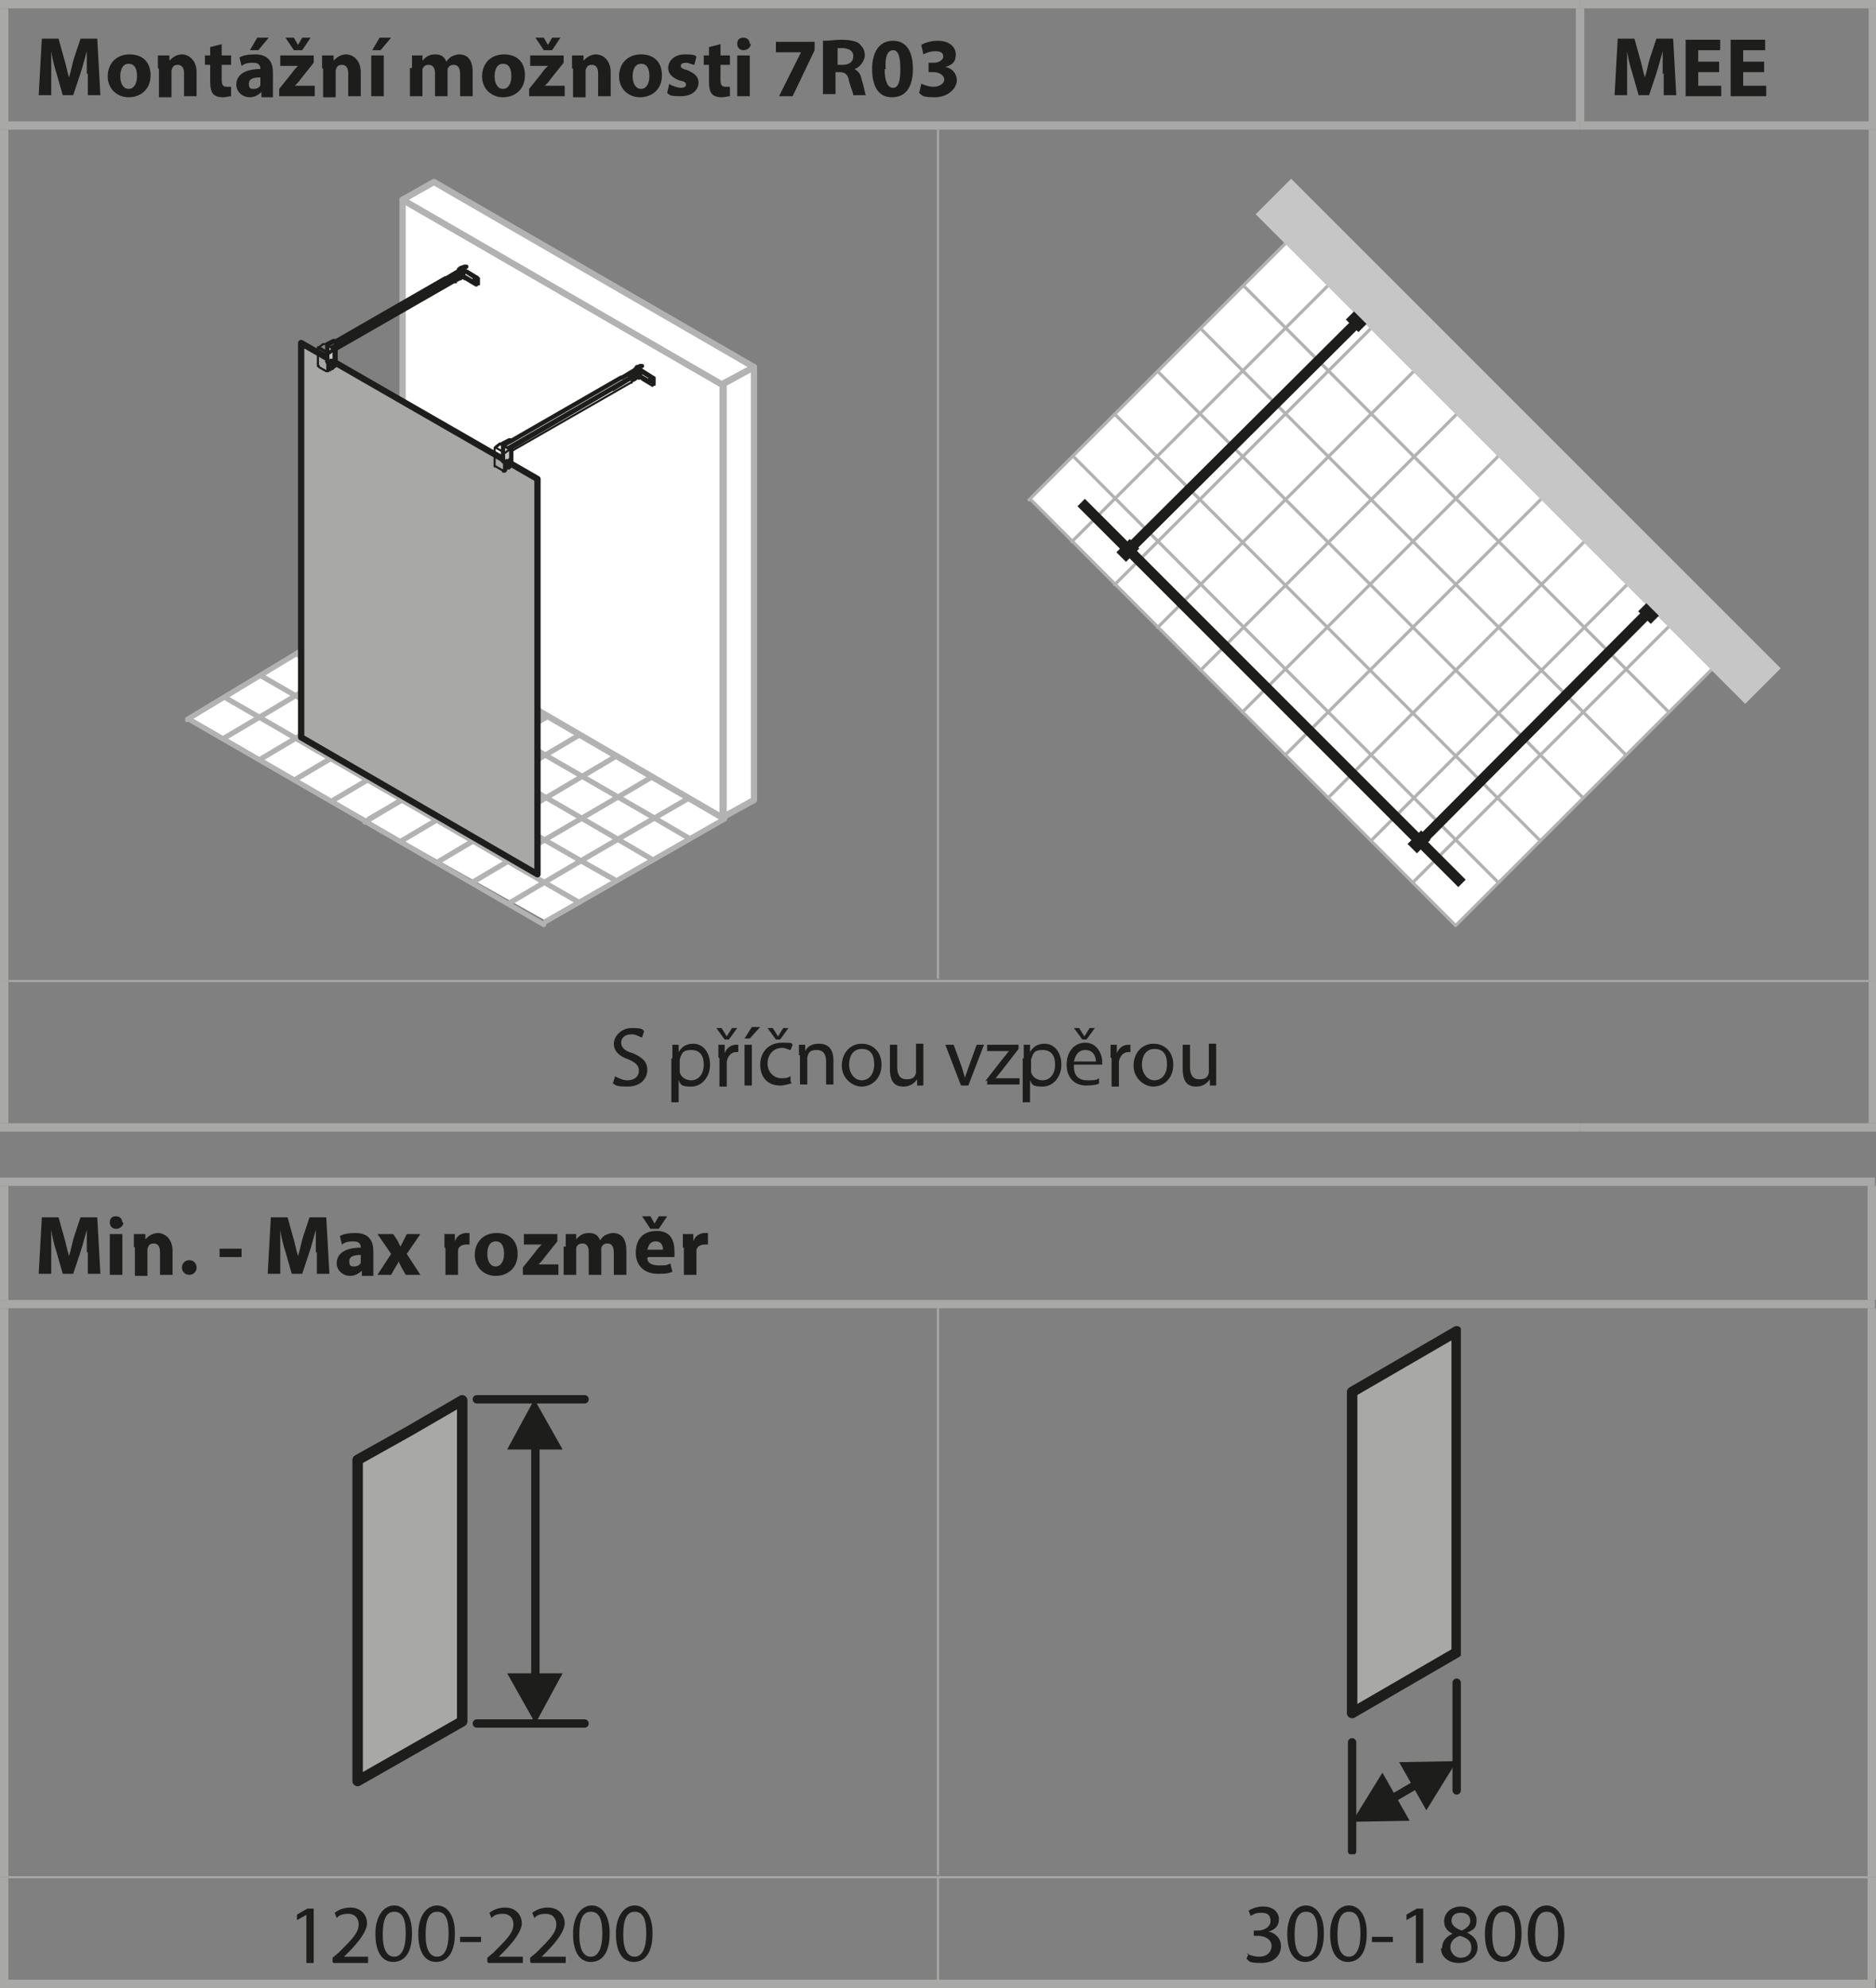 <svg viewBox="0 0 179.4 190.1" xmlns:xlink="http://www.w3.org/1999/xlink" xmlns="http://www.w3.org/2000/svg" data-name="Vrstva 2" id="Vrstva_2">
  <rect x="0" y="0" width="179.4" height="190.1" fill="#808080" stroke="none"/>
  <defs>
    <style>
      .cls-1, .cls-2, .cls-3, .cls-4 {
        fill-rule: evenodd;
      }

      .cls-1, .cls-5 {
        fill: #c6c6c6;
      }

      .cls-6 {
        stroke-width: .6px;
      }

      .cls-6, .cls-7, .cls-8, .cls-9, .cls-10, .cls-11, .cls-12, .cls-13, .cls-14, .cls-15, .cls-16, .cls-17, .cls-18, .cls-19, .cls-20 {
        fill: none;
      }

      .cls-6, .cls-7, .cls-8, .cls-9, .cls-11, .cls-14, .cls-16, .cls-17, .cls-19, .cls-20 {
        stroke-linejoin: round;
      }

      .cls-6, .cls-7, .cls-8, .cls-11, .cls-15, .cls-17, .cls-18, .cls-19 {
        stroke: #1d1d1b;
      }

      .cls-21 {
        clip-path: url(#clippath-6);
      }

      .cls-22 {
        clip-path: url(#clippath-4);
      }

      .cls-7, .cls-8, .cls-9, .cls-11, .cls-14, .cls-16, .cls-17, .cls-19, .cls-20 {
        stroke-linecap: round;
      }

      .cls-8 {
        stroke-width: .4px;
      }

      .cls-23, .cls-4 {
        fill: #1d1d1b;
      }

      .cls-2, .cls-24 {
        fill: #a8a8a7;
      }

      .cls-9, .cls-14, .cls-16, .cls-20 {
        stroke: #b2b2b2;
      }

      .cls-9, .cls-17 {
        stroke-width: .5px;
      }

      .cls-25, .cls-3 {
        fill: #fff;
      }

      .cls-10 {
        stroke-width: .8px;
      }

      .cls-10, .cls-13 {
        stroke: #a8a8a7;
        stroke-miterlimit: 10;
      }

      .cls-11 {
        stroke-width: .2px;
      }

      .cls-13 {
        stroke-width: .2px;
      }

      .cls-26 {
        clip-path: url(#clippath-1);
      }

      .cls-27 {
        clip-path: url(#clippath-5);
      }

      .cls-28 {
        clip-path: url(#clippath-3);
      }

      .cls-29 {
        fill: #9d9d9c;
      }

      .cls-14 {
        stroke-width: .6px;
      }

      .cls-15 {
        stroke-width: .7px;
      }

      .cls-15, .cls-18 {
        stroke-miterlimit: 22.9;
      }

      .cls-16 {
        stroke-width: .3px;
      }

      .cls-30 {
        clip-path: url(#clippath-2);
      }

      .cls-18 {
        stroke-width: 1px;
      }

      .cls-19 {
        stroke-width: .8px;
      }

      .cls-31 {
        clip-path: url(#clippath);
      }

      .cls-20 {
        stroke-width: .6px;
      }
    </style>
    <clipPath id="clippath">
      <rect height="71.6" width="54.7" y="17.1" x="17.7" class="cls-12"></rect>
    </clipPath>
    <clipPath id="clippath-1">
      <rect height="71.6" width="54.7" y="17.1" x="17.7" class="cls-12"></rect>
    </clipPath>
    <clipPath id="clippath-2">
      <rect height="71.6" width="54.7" y="17.1" x="17.7" class="cls-12"></rect>
    </clipPath>
    <clipPath id="clippath-3">
      <rect height="71.6" width="54.7" y="17.1" x="17.7" class="cls-12"></rect>
    </clipPath>
    <clipPath id="clippath-4">
      <rect height="71.6" width="72.1" y="17.1" x="98.3" class="cls-12"></rect>
    </clipPath>
    <clipPath id="clippath-5">
      <rect height="37.4" width="22.6" y="133.4" x="33.7" class="cls-12"></rect>
    </clipPath>
    <clipPath id="clippath-6">
      <rect height="50.5" width="10.9" y="126.8" x="128.8" class="cls-12"></rect>
    </clipPath>
  </defs>
  <g data-name="Vrstva 1" id="Vrstva_1-2">
    <line y2=".4" x2="89.7" y1=".4" class="cls-10"></line>
    <line y2=".8" x2=".4" y1="11.7" x1=".4" class="cls-10"></line>
    <line y2=".4" x2="151.1" y1=".4" x1="89.7" class="cls-10"></line>
    <line y2=".4" x2="179.4" y1=".4" x1="151.1" class="cls-10"></line>
    <line y2=".8" x2="151.1" y1="11.7" x1="151.1" class="cls-10"></line>
    <line y2=".8" x2="179.1" y1="11.7" x1="179.1" class="cls-10"></line>
    <line y2="12" x2="89.7" y1="12" class="cls-10"></line>
    <line y2="12" x2="151.1" y1="12" x1="89.7" class="cls-10"></line>
    <line y2="12" x2="179.4" y1="12" x1="151.1" class="cls-10"></line>
    <line y2="107.8" x2="89.7" y1="107.8" class="cls-10"></line>
    <line y2="107.8" x2="151.1" y1="107.8" x1="89.7" class="cls-10"></line>
    <line y2="107.8" x2="179.4" y1="107.8" x1="151.1" class="cls-10"></line>
    <line y2="12.4" x2="89.7" y1="93.6" x1="89.7" class="cls-13"></line>
    <line y2="93.8" x2="89.7" y1="93.8" x1=".8" class="cls-13"></line>
    <line y2="93.8" x2="151.1" y1="93.8" x1="89.7" class="cls-13"></line>
    <line y2="93.8" x2="178.7" y1="93.8" x1="151.1" class="cls-13"></line>
    <line y2="93.8" x2="179.1" y1="107.4" x1="179.1" class="cls-10"></line>
    <line y2="12.4" x2=".4" y1="93.8" x1=".4" class="cls-10"></line>
    <line y2="12.4" x2="179.1" y1="93.8" x1="179.1" class="cls-10"></line>
    <line y2="93.8" x2=".4" y1="107.4" x1=".4" class="cls-10"></line>
    <g>
      <path d="M8.3,7.1c0-.6,0-1.4,0-2.2h0c-.2.7-.4,1.5-.6,2.1l-.7,2.1h-1l-.6-2.1c-.2-.6-.4-1.4-.5-2.1h0c0,.7,0,1.6,0,2.2v2h-1.2l.3-5.4h1.6l.5,1.8c.2.6.3,1.3.5,1.9h0c.2-.6.3-1.3.5-1.9l.6-1.8h1.6l.3,5.4h-1.2v-2.1Z" class="cls-23"></path>
      <path d="M14.4,7.2c0,1.4-1,2.1-2.1,2.1s-2-.8-2-2,.8-2.1,2.1-2.1,2,.8,2,2ZM11.5,7.3c0,.7.3,1.2.8,1.2s.8-.5.8-1.2-.2-1.2-.8-1.2-.8.6-.8,1.2Z" class="cls-23"></path>
      <path d="M15.1,6.5c0-.5,0-.9,0-1.2h1.1v.5h0c.2-.2.6-.6,1.2-.6s1.4.5,1.4,1.7v2.3h-1.2v-2.2c0-.5-.2-.8-.6-.8s-.5.2-.6.5c0,0,0,.2,0,.3v2.3h-1.2v-2.7Z" class="cls-23"></path>
      <path d="M21.2,4.2v1.1h.9v.9h-.9v1.4c0,.5.1.7.5.7s.3,0,.4,0v.9c-.2,0-.4.1-.8.1s-.7-.1-.9-.3c-.2-.2-.3-.6-.3-1.2v-1.6h-.5v-.9h.5v-.8l1.2-.3Z" class="cls-23"></path>
      <path d="M25,9.2v-.4h0c-.3.3-.7.5-1.1.5-.8,0-1.3-.6-1.3-1.2,0-1,.9-1.5,2.3-1.5h0c0-.3-.1-.6-.7-.6s-.8.1-1.1.3l-.2-.8c.3-.2.8-.3,1.5-.3,1.3,0,1.7.8,1.7,1.7v1.4c0,.4,0,.7,0,1h-1.1ZM24.9,7.4c-.6,0-1.1.1-1.1.6s.2.5.5.5.6-.2.6-.4c0,0,0-.1,0-.2v-.4ZM25.7,3.6l-1,1.2h-.8l.7-1.2h1.1Z" class="cls-23"></path>
      <path d="M26.7,8.5l1.2-1.5c.2-.3.4-.5.6-.7h0s-1.7,0-1.7,0v-1h3.2v.7l-1.2,1.5c-.2.3-.4.5-.6.7h0s1.9,0,1.9,0v1h-3.4v-.7ZM28.1,4.8l-.8-1.2h.8l.4.7h0l.4-.7h.8l-.8,1.2h-.8Z" class="cls-23"></path>
      <path d="M30.8,6.5c0-.5,0-.9,0-1.2h1.1v.5h0c.2-.2.6-.6,1.2-.6s1.4.5,1.4,1.7v2.3h-1.2v-2.2c0-.5-.2-.8-.6-.8s-.5.2-.6.5c0,0,0,.2,0,.3v2.3h-1.2v-2.7Z" class="cls-23"></path>
      <path d="M35.5,9.2v-3.9h1.2v3.9h-1.2ZM37.4,3.6l-1,1.2h-.8l.7-1.2h1.1Z" class="cls-23"></path>
      <path d="M39.4,6.5c0-.5,0-.9,0-1.2h1v.5h0c.2-.2.5-.6,1.2-.6s.9.3,1.1.7h0c.1-.2.3-.4.5-.5.2-.1.5-.2.7-.2.8,0,1.3.5,1.3,1.7v2.3h-1.2v-2.1c0-.6-.2-.9-.6-.9s-.5.2-.6.4c0,0,0,.2,0,.3v2.3h-1.2v-2.2c0-.5-.2-.8-.6-.8s-.5.2-.6.4c0,0,0,.2,0,.3v2.3h-1.2v-2.7Z" class="cls-23"></path>
      <path d="M50.2,7.2c0,1.4-1,2.1-2.1,2.1s-2-.8-2-2,.8-2.1,2.1-2.1,2,.8,2,2ZM47.3,7.3c0,.7.3,1.2.8,1.2s.8-.5.8-1.2-.2-1.2-.8-1.2-.8.6-.8,1.2Z" class="cls-23"></path>
      <path d="M50.6,8.5l1.2-1.5c.2-.3.4-.5.6-.7h0s-1.7,0-1.7,0v-1h3.2v.7l-1.2,1.5c-.2.3-.4.5-.6.7h0s1.9,0,1.9,0v1h-3.4v-.7ZM52,4.8l-.8-1.2h.8l.4.7h0l.4-.7h.8l-.8,1.2h-.8Z" class="cls-23"></path>
      <path d="M54.7,6.5c0-.5,0-.9,0-1.2h1.1v.5h0c.2-.2.6-.6,1.2-.6s1.4.5,1.4,1.7v2.3h-1.2v-2.2c0-.5-.2-.8-.6-.8s-.5.2-.6.5c0,0,0,.2,0,.3v2.3h-1.2v-2.7Z" class="cls-23"></path>
      <path d="M63.3,7.2c0,1.4-1,2.1-2.1,2.1s-2-.8-2-2,.8-2.1,2.1-2.1,2,.8,2,2ZM60.5,7.3c0,.7.3,1.2.8,1.2s.8-.5.8-1.2-.2-1.2-.8-1.2-.8.6-.8,1.2Z" class="cls-23"></path>
      <path d="M64.1,8.1c.2.1.7.3,1,.3s.5-.1.5-.3-.1-.3-.6-.4c-.8-.3-1.1-.7-1.1-1.2,0-.7.6-1.3,1.6-1.3s.9.1,1.1.2l-.2.8c-.2,0-.5-.2-.8-.2s-.5.1-.5.3.2.3.6.4c.7.3,1.1.6,1.1,1.2,0,.7-.6,1.3-1.7,1.3s-1-.1-1.3-.3l.2-.9Z" class="cls-23"></path>
      <path d="M68.9,4.2v1.1h.9v.9h-.9v1.4c0,.5.1.7.5.7s.3,0,.4,0v.9c-.2,0-.4.1-.8.1s-.7-.1-.9-.3c-.2-.2-.3-.6-.3-1.2v-1.6h-.5v-.9h.5v-.8l1.2-.3Z" class="cls-23"></path>
      <path d="M71.8,4.2c0,.3-.3.6-.7.6s-.6-.3-.6-.6c0-.4.2-.6.6-.6s.6.3.6.6ZM70.5,9.2v-3.9h1.2v3.9h-1.2Z" class="cls-23"></path>
      <path d="M77.9,4v.8l-2.1,4.4h-1.3l2.1-4.2h0s-2.4,0-2.4,0v-1h3.7Z" class="cls-23"></path>
      <path d="M78.9,3.9c.4,0,1-.1,1.6-.1s1.4.1,1.7.4c.3.3.5.6.5,1.1s-.5,1.2-1,1.3h0c.4.2.6.5.7,1,.2.6.3,1.3.4,1.5h-1.2c0-.2-.2-.6-.4-1.3-.1-.7-.4-.9-.9-.9h-.4v2.1h-1.2V3.9ZM80.1,6.2h.5c.6,0,1-.3,1-.8s-.3-.7-.9-.8c-.3,0-.5,0-.6,0v1.5Z" class="cls-23"></path>
      <path d="M87.3,6.6c0,1.6-.6,2.7-2,2.7s-1.9-1.2-1.9-2.7c0-1.5.6-2.7,2-2.7s1.9,1.2,1.9,2.7ZM84.6,6.6c0,1.2.3,1.8.8,1.8s.7-.6.7-1.8-.2-1.8-.7-1.8-.8.6-.7,1.8Z" class="cls-23"></path>
      <path d="M88.1,8c.2.1.7.3,1.2.3s1-.3,1-.7-.5-.7-1-.7h-.5v-.9h.5c.4,0,.9-.2.9-.6s-.3-.5-.8-.5-.9.2-1.1.3l-.2-.9c.3-.2.9-.4,1.6-.4,1.1,0,1.7.6,1.7,1.3s-.3,1-1,1.2h0c.6.1,1.1.6,1.1,1.3s-.8,1.6-2.1,1.6-1.2-.2-1.5-.4l.2-.9Z" class="cls-23"></path>
    </g>
    <g>
      <path d="M159,7.1c0-.6,0-1.4,0-2.2h0c-.2.7-.4,1.5-.6,2.1l-.7,2.1h-1l-.6-2.1c-.2-.6-.4-1.4-.5-2.1h0c0,.7,0,1.6,0,2.2v2h-1.2l.3-5.4h1.6l.5,1.8c.2.6.3,1.3.5,1.9h0c.2-.6.3-1.3.5-1.9l.6-1.8h1.6l.3,5.4h-1.2v-2.1Z" class="cls-23"></path>
      <path d="M164.4,6.9h-2v1.3h2.2v1h-3.4V3.8h3.3v1h-2.1v1.1h2v1Z" class="cls-23"></path>
      <path d="M168.7,6.9h-2v1.3h2.2v1h-3.4V3.8h3.3v1h-2.1v1.1h2v1Z" class="cls-23"></path>
    </g>
    <polygon points="17.9 68.8 52.3 88.1 69.3 78.3 38.5 56.7 17.9 68.8" class="cls-25"></polygon>
    <g class="cls-31">
      <path d="M69.3,78.3l-17.1,9.8M65.9,76.3c-5.7,3.3-11.4,6.6-17.1,10M62.5,74.2c-5.7,3.4-11.5,6.7-17.2,10.1M59.1,72.2c-5.7,3.4-11.5,6.8-17.2,10.2M55.7,70.1c-5.8,3.4-11.5,6.9-17.3,10.3M52.3,68.1l-17.4,10.5M35.2,78.7l16.8,9.7M38.6,76.6c5.6,3.2,11.2,6.5,16.8,9.7M42,74.5c5.6,3.2,11.2,6.5,16.9,9.7M45.5,72.4c5.6,3.2,11.3,6.5,16.9,9.8M48.9,70.3c5.6,3.3,11.3,6.5,16.9,9.8M52.3,68.2l17,9.8" class="cls-9"></path>
      <path d="M52.4,68.5l-17.1,9.8M49,66.5c-5.7,3.3-11.4,6.6-17.1,10M45.5,64.4c-5.7,3.4-11.5,6.7-17.2,10.1M42.1,62.4c-5.8,3.4-11.5,6.8-17.2,10.2M38.7,60.3c-5.8,3.4-11.5,6.9-17.3,10.3M35.3,58.3l-17.4,10.5M18.3,68.9l16.8,9.7M21.7,66.8c5.6,3.2,11.2,6.5,16.8,9.7M25.1,64.7c5.6,3.2,11.2,6.5,16.9,9.7M28.5,62.6l16.9,9.8M31.9,60.5c5.6,3.3,11.3,6.5,16.9,9.8M35.3,58.4l17,9.8" class="cls-9"></path>
      <line y2="17.4" x2="41.5" y1="19.1" x1="38.5" class="cls-17"></line>
    </g>
    <polygon points="69.1 36.8 38.5 19.1 38.5 60.4 69.1 78.2 69.1 36.8" class="cls-3"></polygon>
    <polygon points="69.1 36.8 38.5 19.1 38.5 60.4 69.1 78.2 69.1 36.8" class="cls-14"></polygon>
    <polygon points="72.1 35.1 69.2 36.7 69.2 78.1 72.1 76.5 72.1 35.1" class="cls-3"></polygon>
    <g class="cls-26">
      <polygon points="72.1 35.1 69.2 36.7 69.2 78.1 72.1 76.5 72.1 35.1" class="cls-20"></polygon>
    </g>
    <polygon points="38.5 19.1 69.1 36.8 69.1 36.7 72.1 35.1 41.5 17.4 38.5 19.1" class="cls-25"></polygon>
    <g class="cls-30">
      <polygon points="41.5 17.4 72.1 35.1 69.1 36.7 69.1 36.8 38.5 19.1 41.5 17.4" class="cls-14"></polygon>
    </g>
    <polygon points="28.8 42.9 28.8 32.8 51.4 45.8 51.4 83.6 28.8 70.5 28.8 42.9" class="cls-2"></polygon>
    <polygon points="28.8 42.9 28.8 32.8 51.4 45.8 51.4 83.6 28.8 70.5 28.8 42.9" class="cls-6"></polygon>
    <g class="cls-28">
      <path d="M44.1,25.6c0,0,0,0,0,0l.4.3h0s0,0,0,0h0s.9.6.9.6c0,0,0,0,0,0,0,0,0,0,0,.1v.4c0,0,0,0,0,0h0s0,0,0,0c0,0,0,0-.1,0h0s-1.2-.7-1.2-.7h0s0,0,0,0h0s0,0,0,0c0,0,0,0,0,0h0s-2.3,1.4-2.3,1.4h-.1c0,0-9.6,5.6-9.6,5.6h0s0,0,0,0v1.5h0s0,0-.1,0h0s0,0,0,0h0s0,0,0,0h0s0,.2,0,.2h0s0,0,0,0h0s0,0,0,0c0,0,0,0,0,0l-.7-.4h0s0,0,0,0h0c0,0,0,0,0-.1,0-.1,0-.3,0-.4v-.8h0c0-.1,0-.4,0-.4h0c0,0,0,0,0,0l.6-.3h0s0,0,0,0h.1c0,0,0,.1,0,.1h0s0,0,0,0h0s0,0,0,0h0s0,0,0,0l10.6-6.1h.1c0,0,1.5-.9,1.5-.9,0,0,.1,0,.2,0v-.2h0c0,0,0,0,0,0h.2Z" class="cls-1"></path>
      <path d="M44.1,25.6c0,0,0,0,0,0l.4.3h0s0,0,0,0h0s.9.6.9.6c0,0,0,0,0,0,0,0,0,0,0,.1v.4c0,0,0,0,0,0h0s0,0,0,0c0,0,0,0-.1,0h0s-1.2-.7-1.2-.7h0s0,0,0,0h0s0,0,0,0c0,0,0,0,0,0h0s-2.3,1.4-2.3,1.4h-.1c0,0-9.6,5.6-9.6,5.6h0s0,0,0,0v1.5h0s0,0-.1,0h0s0,0,0,0h0s0,0,0,0h0s0,.2,0,.2h0s0,0,0,0h0s0,0,0,0c0,0,0,0,0,0l-.7-.4h0s0,0,0,0h0c0,0,0,0,0-.1,0-.1,0-.3,0-.4v-.8h0c0-.1,0-.4,0-.4h0c0,0,0,0,0,0l.6-.3h0s0,0,0,0h.1c0,0,0,.1,0,.1h0s0,0,0,0h0s0,0,0,0h0s0,0,0,0l10.6-6.1h.1c0,0,1.5-.9,1.5-.9,0,0,.1,0,.2,0v-.2h0c0,0,0,0,0,0h.2Z" class="cls-8"></path>
      <path d="M44.4,26.7s0,0,0,0M44.4,26.7h0M44.4,26.6h0M44.4,26.5c0,0,0-.2,0-.3M44.4,26.2h0M44.4,26.2h0M44.4,26.1h0M44.4,26s0,0,0,0M44.5,26h0M44.6,25.9h0M44.6,25.9s0,0,0,0M44,25.6s0,0,0,0M44.1,25.6l.4.3M44.6,25.9h0M44.6,25.9s0,0,0,0M43.9,25.7s0,0,0,0M43.9,25.6h0M44,25.6h0M44.1,25.6s0,0,0,0M43.8,25.7s0,0,0,0M43.8,25.9s0,0,0-.1M43.8,25.8h0M43.8,25.7s0,0,0,0M43.8,25.7s0,0,0,0M43.9,25.7h0M43.9,25.7l.5.3M44.4,26h0M44.4,26s0,0,0,0M44.5,26s0,0,0,0M44.5,26h0M44.4,26l-.5-.3M43.9,25.7s0,0,0,0M43.9,25.7s0,0,0,0M44.4,26.7h0M44.4,26.7h0M44.4,26.7h0M44.4,26.6h-.2M44.2,26.5h0M44.4,26.7h0M44.4,26.7h0M44.4,26.6h-.2M44.2,26.5h0M44.1,25.6h0M44.1,25.6s0,0,0,0M44,25.6h0M43.9,25.6s0,0,0,0M43.8,25.7h0M43.8,25.8h0M43.8,25.8s0,0,0,.1M44.7,25.9s0,0,0,0M44.6,25.9l-.4-.3M44.1,25.6h0M44.1,25.6h0M44.3,26.4s0,0,0,0M44.3,26.4s0,0,0,0M44.3,26.4c0,0,0,0,0-.1M44.4,26.3s0,0,0-.1M44.4,26.2s0,0,0,0M44.3,26.1h0M44.3,26.1h0M44.2,26.1h0M44.1,26h0M43.8,26.6c0,0,.1,0,.2,0M44,26.5s0,0,.1,0M44.1,26.5h.1M44.2,26.4s0,0,.1,0M44.3,26.4s0,0,0,0M44.3,26.3h0M44.3,26.3s0,0,0,0M44.3,26.2s0,0-.1,0M44.2,26.1h0M44.2,26.1h0M44.1,26.3h0M44.2,26.2h0M44.2,26.2s0,0,0,0M44.4,26.3s0,0,0,0M44.3,26.3s0,0,0,0M44.2,26.3h-.1M44.1,26.4h0M44.1,26.4h0M44.1,26.4c0,0-.1,0-.2,0M43.9,26.4h0M43.8,26.4h0M44,26.3s0,0,0,0M44.1,26.4h0M44.1,26.4h0M44.1,26.4s0,0,0,0M44.3,26.4s0,0,0,0M44,25.9s0,0,0,0M43.9,25.9h0M44.3,26.4h0M44.3,26.4h0M44.3,26.4h0M44.2,26.4h-.1M44.1,26.5h0M44.1,26.5h0M44,26.5c0,0-.1,0-.2,0M43.9,26.6s0,0,0,0M31.8,34.4h0M31.8,34.4h-.2M31.8,34.4h0M31.8,35.3s0,0,0,0M31.8,35.2v-.7M31.8,34.5h0M31.8,34.4s0,0,0,0M31.8,34.4h0M31.8,34.4h0M31.7,34.5h0M31.6,34.5h0M31.6,34.6h0M31.6,34.6h0M31.6,34.5h0M31.7,34.5h0M31.7,35.3s0,0,0,0M31.8,35.2v-.7M31.8,34.5h0M31.6,35.2h0M31.6,35.2h0M31.6,35.2h0M31.7,35.3s0,0,0,0M31.7,35.3s0,0,0,0M31.7,35.2h0M31.7,35.2v-.7M31.7,34.5h0M31.7,35.2s0,0,0,0M31.6,34.6s0,0,0,0M31.8,35.3s0,0,0,0M31.8,35.2v-.7M31.8,34.5h0M31.8,34.4s0,0,0,0M31.8,35.3s0,0,0,0M31.7,35.3s0,0,0,0M31.6,35.2h0M31.6,35.2h0M43.5,26.5l-11.7,6.8M43.4,26.4l-11.8,6.8M31.4,33.1h0M31.5,33l11.6-6.7M43.1,26.3s0,0,.1,0M43.2,26.3h0M43.3,26.3h0M43.3,26.3h0M43.4,26.4h0M43.4,26.4h0M43.5,26.4s0,0,0,0M43.5,26.5h0M43.5,26.5h0M43.5,26.6h0M43.5,26.7h0M43.5,26.7h0M43.5,26.8h0M43.5,26.9s0,0,0,.1M43.5,27h0M43.4,27l-11.5,6.6M32,33.7h0M44.6,25.9s0,0,0,0M44.6,25.9h0M44.6,25.9h0M44.7,25.9l1,.6M45.7,26.5s0,0,0,0M45.8,26.6h0M45.8,26.6s0,0,0,0M45.8,26.7v.4M45.8,27.1s0,0,0,.1M45.8,27.2h0M45.7,27.2h0M45.6,27.3s0,0,0,0M45.5,27.3h0M44.4,26.7h0M44.5,26.7l1,.6M45.5,27.3s0,0,0,0M44.4,26s0,0,0,0M44.4,26h0M44.4,26.1h0M44.4,26.2c0,.1,0,.2,0,.4M44.4,26.5s0,0,0,.1M44.4,26.6s0,0,0,0M44.4,26s0,0,0,0M44.5,26h0M44.5,26h.1M45.8,27.2s0,0,0,0M45.8,27.1v-.4M45.8,26.7s0,0,0-.1M45.7,26.6s0,0,0,0M45.7,26.5l-1-.6M44.7,25.9h0M44.6,25.9h0M44.6,25.9s0,0,0,0M44.4,26.7s0,0,0,0M44.4,26.7h0M44.4,26.5c0-.1,0-.2,0-.4M44.4,26.2h0M44.4,26.1h0M44.4,26s0,0,0,0M44.4,26s0,0,0,0M44.5,26h0M44.6,25.9h0M44.6,25.9s0,0,0,0M44.4,26.7s0,0,0,0M44.4,26.7h0M44.5,26.7l1,.6M45.5,27.2h0M45.5,27.3h0M45.5,27.3s0,0,0,0M45.6,27.3s0,0,0,0M45.6,27.2c0,0,0-.1,0-.2M45.6,27c0,0,0-.2,0-.3M45.6,26.8s0,0,0-.1M45.5,26.7s0,0,0,0M45.5,26.7h0M45.5,26.6l-1-.6M44.5,26.1h0M44.4,26s0,0,0,0M44.5,26s0,0,0,0M44.5,26h0M44.5,26l1,.6M45.5,26.6h0M45.5,26.6s0,0,0,0M45.6,26.7h0M45.6,26.7h0M45.6,26.8h0M45.6,26.8h0M45.6,26.9c0,0,0,.2,0,.3M45.6,27.2s0,0,0,0M45.5,27.3s0,0,0,0M45.6,27.3s0,0,0,0M45.6,27.2h0M45.7,27.2h0M45.8,27.2s0,0,0,0M45.8,26.6s0,0,0,0M45.8,26.6h0M45.7,26.6h0M45.6,26.7h0M45.6,26.7s0,0,0,0M45.6,26.7s0,0,0,0M45.7,26.5s0,0,0,0M45.7,26.5h0M45.7,26.5h0M45.7,26.6h0M45.6,26.6s0,0,0,0M31.8,34.4s0,0,0,0M31.8,34.4s0,0,0,0M31.8,34.4h.1M31.9,34.4s0,0,0,0M31.9,34.3h0M31.9,34.3h0M31.9,34.3h0M31.8,34.4h0M31.8,34.4s0,0,0,0M31.8,34.4s0,0,0,0M31.8,34.4h0M31.8,34.5v.7M31.8,35.2h0M31.8,35.2s0,0,0,0M31.8,35.3s0,0,0,0M31.8,35.3s0,0,0-.1M31.8,35.2v-.7M31.8,34.5h0M31.8,34.4s0,0,0,0M31.8,34.4s0,0,0,0M31.8,35.2s0,0,0,0M31.8,35.2h0M31.9,35.2h0M31.9,35.2s0,0,0,0M31.9,35.2s0,0,0-.1M31.9,35.1v-.7M31.9,34.4s0,0,0,0M31.4,33.1h0M31.4,33.1h0M31.3,33.1s0,0,0,0M31.4,33.1h0M31.4,33.1h0M31.5,33.1h0M31.5,33.1s0,0,0,0M31.5,33.1h0M31.6,33.2h0M31.6,33.2h0M31.6,33.2h0M31.6,33.2h0M31.6,33.2s0,0,0,0M31.6,33.2h0M31.6,33.2s0,0,0,0M31.7,33.2s0,0,0,0M31.7,33.3s0,0,0,0M31.6,33.2h0M31.7,33.3s0,0,0,0M31.7,33.2h0M31.6,33.2h0M31.6,33.2h0M31.5,33.1h0M31.5,33.1h0M31.5,33.1s0,0,0,0M31.3,33.1s0,0,0,0M31.8,35.3s0,0,0,0M31.8,35.2s0,0,0,0M31.9,35.2h0M31.9,35.2h0M31.9,35.1v-.7M31.9,34.4s0,0,0,0M31.7,35.3h0M31.8,34.4s0,0,0,0M31.8,34.4h0M43.8,26h0M43.9,26h0M43.9,26h0M43.9,26h0M43.9,26h0M43.8,26h0M43.8,26h0M44,26c0,0,0,0-.1,0M43.9,26c0,0-.1,0-.1,0M43.8,26h0M43.8,26s0,0,0,0M43.8,26s0,0,0,0M43.9,26s0,0,0,0M43.9,26s0,0,0,0M43.9,26h0M43.9,26s0,0,0,0M43.9,26s0,0,0,0M43.9,26s0,0,0,0M43.9,26.1h0M43.8,26s0,0,0,0M43.8,26h0M43.8,26s0,0,0,0M43.9,26s0,0,0,0M43.9,26h0M43.9,26s0,0,0,0M43.8,26s0,0,0,0M43.9,26h0M43.9,26h0M43.9,26h0M43.9,26h0M43.9,26h0M43.9,26h0M43.8,26h0M43.8,26h0M43.9,26h0M43.9,26s0,0,0,0M43.9,26s0,0,0,0M43.9,26s0,0,0,0M43.9,26h0M43.9,26s0,0,0,0M43.8,26s0,0,0,0M43.8,26s0,0,0,0M43.8,26s0,0,0,0M43.8,26s0,0,0,0M43.8,26s0,0,0,0M43.8,26s0,0,0,0M43.8,26s0,0,0,0M43.8,26s0,0,0,0M43.9,26s0,0,0,0M43.9,26s0,0,0,0M43.9,26.1s0,0,0,0M43.9,26s0,0,0,0M43.9,26s0,0,0,0M43.9,26h0M43.9,26s0,0,0,0M43.9,26s0,0,0,0M43.8,26s0,0,0,0M43.8,26s0,0,0,0M43.8,26s0,0,0,0M43.8,26s0,0,0,0M43.8,26s0,0,0,0M43.9,26h0M43.8,26s0,0,0,0M43.8,26s0,0,0,0M43.8,26s0,0,0,0M43.7,25.9h0M43.2,26.3s0,0,0,0M43.2,26.3h0M43.3,26.2l.4-.2M43.7,26s0,0,.1,0M43.8,25.9c0,0,.1,0,.2,0M44,26s0,0,0,0M44,26s0,0-.1,0M43.9,26.1l-.4.2M43.5,26.4h0M43.4,26.4s0,0,0,0M43.5,27s0,0,0,0M43.5,26.9c0,0,0-.1,0-.2M43.5,26.7h0M43.5,26.6h0M43.5,26.6s0,0,0,0M43.5,26.5s0,0,0,0M43.5,26.4s0,0,0,0M43.4,26.4h0M43.3,26.3h0M43.3,26.3s0,0,0,0M43.2,26.3s0,0,0,0M44.1,26.5s0,0,0,0M44.1,26.6s0,0,0,0M44.1,26.6h0M44,26.7l-.4.2M43.6,26.9h0M43.5,27s0,0,0,0M44.1,26.2s0,0-.1.1M44,26.3h0M43.9,26.4s0,0,0,0M43.8,26.4s0,0,0,.1M43.8,26.6s0,0,0,0M43.8,26.6s0,0,0,0M43.9,26.7h0M43.9,26.6h0M44,26.6s0,0,.1,0M44,26.7s0,0,0,0M44.1,26.6h0M44.1,26.6s0,0,0,0M43.8,26.7s0,0,0,0M43.9,26.6h.1M44,26.1s0,0,0,.1M44,26.2h0M44.1,26.2h0M44.1,26.3h0M44.1,26.3s0,0,0,0M44.1,26.1s0,0,0,0M44.1,26.1s0,0,0,0M44.1,26.2h0M44,26.2l-.4.2M43.6,26.5h0M43.5,26.5s0,0,0,0M43.5,26.5h0M43.7,25.9s0,0,0,0M44,25.9s0,0-.1,0M43.9,25.9s0,0-.1,0M43.7,25.9s0,0,0,0M43.6,26l-.4.2M43.2,26.2h0M43.2,26.3h0M44,25.9c0,0,.1,0,.1.1M44.1,26.1s0,0,0,0M44.1,26.1h0M44.1,26.2h0M44.1,26.2s0,0,0,0M44.1,26.3s0,0-.1,0M44,26.3h0M43.9,26.4s0,0,0,0M43.8,26.7s0,0,0,0M43.8,26.6s0,0,0-.1M44.1,26.5s0,0,0,0M44.1,26.6s0,0,0,.1M44.1,26.7s0,0,0,0M44,26.7l-.4.2M43.6,27h0M43.5,27h0M44,26s0,0,0,0M44,26c0,0,0,0-.1,0M43.9,26.1c0,0-.1,0-.2,0M44,26c0,0,0,0-.1,0M43.9,25.9s0,0,0,0M43.8,25.9s-.1,0-.1,0M31.6,34.6s0,0,0,0M31.5,35.4s0,0,0-.1M31.5,35.3v-.7M31.5,34.6s0,0,0,0M31.6,34.6s0,0,0,0M31.6,34.5h.2M31.9,34.4h0M31.9,34.3s0,0,0,0M31,32.9s0,0,0,0M31.1,32.9l.7.4M31.8,33.3h0M31.9,33.4h0M31.9,33.4s0,0,0,0M31.9,33.5h0M31.9,33.5v.7M31.9,34.3h0M31.9,34.3s0,0,0,0M30.5,33.2s0,0,0,0M30.5,33.2l.4-.3M31,32.9h0M31,32.9s0,0,0,0M30.4,33.2s0,0,0,0M30.4,33.2s0,0,0,0M30.5,33.2h0M30.5,33.2l.7.4M31.2,33.7h0M31.3,33.7s0,0,0,0M31.4,33.8h0M31.4,33.8h0M31.4,33.8v.2M31.3,34.1h0M31.3,34.1h0M31.3,34.2v.2M31.3,34.4c0,.2,0,.3,0,.5M31.3,34.9c0,.2,0,.4,0,.5M31.4,35.4s0,0,0,.1M31.3,35.5s0,0,0,0M31.3,35.5h0M31.3,35.5h0M31.3,35.4v-.2M31.3,35.2h0M31.3,35.2c0-.2,0-.5,0-.7M31.3,34.5c0-.1,0-.2,0-.3M31.3,34.1h0M31.3,34.1v-.2M31.3,33.8h0M31.3,33.8c0,0,0,0,0,0M31.2,33.7l-.7-.4M30.5,33.3s0,0,0,0M30.4,33.2s0,0,0,0M30.4,33.3h0M30.4,33.3c0,.2,0,.4,0,.6M30.4,33.9c0,.3,0,.6,0,.8M30.4,34.7v.2M30.4,34.9s0,0,0,.1M30.4,35s0,0,0,0M30.5,35.1l.7.4M31.2,35.5s0,0,0,0M31.3,35.5h0M31.3,35.5s0,0,0,0M31.4,35.5h0M31.5,35.4h0M31.5,35.4s0,0,0,0M31.9,33.4s0,0,0,0M31.9,33.5h0M31.9,33.5l-.4.3M31.4,33.7h0M31.4,33.8h0M31.3,33.8h0M31.3,33.8s0,0,0,0M31.9,33.4s0,0,0,0M31.9,33.4h0M31.9,33.4h0M31.8,33.4l-.4.3M31.4,33.7s0,0,0,0M30.4,35s0,0,0,0M30.5,35s0,0,0,0M31.6,34.5s0,0,0,0M31.6,34.6h0M31.6,34.6h0M31.6,34.6v.7M31.6,35.3h0M31.6,35.4s0,0,0,0M31.5,35.4h0M31.4,35.5s0,0,0,0M31.3,35.5s0,0,0,0M31.2,35.5l-.7-.4M30.5,35.1h0M30.5,35h0M31.6,34.5h0M31.6,34.5h0M31.6,34.5h.2M31.8,34.4h0M31.9,34.3h0M31.9,34.3s0,0,0,0M31.9,34.3h0M31.9,34.3v-.7M31.9,33.5h0M31.9,33.5s0,0,0,0M31.9,33.4h0M31.9,33.4h0M31.8,33.3l-.7-.4M31.1,32.9s0,0,0,0M31,32.9s0,0,0,0M30.9,32.9l-.4.3M30.5,33.2h0M30.4,33.2s0,0,0,0M30.4,33.2s0,0,0,0M30.4,33.3c0,0,0,.1,0,.2M30.4,33.5c0,.3,0,.6,0,.8M30.4,34.3c0,.1,0,.3,0,.4M30.4,34.8h0M30.4,34.9h0M30.4,34.9c0,0,0,.1,0,.1M31.6,34.5s0,0,0,0" class="cls-11"></path>
      <path d="M60.9,35.1c0,0,0,0,0,0l.4.3h0s0,0,0,0h0s.9.6.9.6c0,0,0,0,0,0,0,0,0,0,0,.1v.4c0,0,0,0,0,0h0s0,0,0,0c0,0,0,0-.1,0h0s-1.2-.7-1.2-.7h0s0,0,0,0h0s0,0,0,0c0,0,0,0,0,0h0s-2.3,1.4-2.3,1.4h-.1c0,0-9.6,5.6-9.6,5.6h0s0,0,0,0v1.5h0s0,0-.1,0h0s0,0,0,0h0s0,0,0,0h0s0,.2,0,.2h0s0,0,0,0h0s0,0,0,0c0,0,0,0,0,0l-.7-.4h0s0,0,0,0h0c0,0,0,0,0-.1,0-.1,0-.3,0-.4v-.8h0c0-.1,0-.4,0-.4h0c0,0,0,0,0,0l.6-.3h0s0,0,0,0h.1c0,0,0,.1,0,.1h0s0,0,0,0h0s0,0,0,0h0s0,0,0,0l10.6-6.1h.1c0,0,1.5-.9,1.5-.9,0,0,.1,0,.2,0v-.2h0c0,0,0,0,0,0h.2Z" class="cls-1"></path>
      <path d="M60.9,35.1c0,0,0,0,0,0l.4.3h0s0,0,0,0h0s.9.6.9.6c0,0,0,0,0,0,0,0,0,0,0,.1v.4c0,0,0,0,0,0h0s0,0,0,0c0,0,0,0-.1,0h0s-1.2-.7-1.2-.7h0s0,0,0,0h0s0,0,0,0c0,0,0,0,0,0h0s-2.3,1.4-2.3,1.4h-.1c0,0-9.6,5.6-9.6,5.6h0s0,0,0,0v1.5h0s0,0-.1,0h0s0,0,0,0h0s0,0,0,0h0s0,.2,0,.2h0s0,0,0,0h0s0,0,0,0c0,0,0,0,0,0l-.7-.4h0s0,0,0,0h0c0,0,0,0,0-.1,0-.1,0-.3,0-.4v-.8h0c0-.1,0-.4,0-.4h0c0,0,0,0,0,0l.6-.3h0s0,0,0,0h.1c0,0,0,.1,0,.1h0s0,0,0,0h0s0,0,0,0h0s0,0,0,0l10.6-6.1h.1c0,0,1.5-.9,1.5-.9,0,0,.1,0,.2,0v-.2h0c0,0,0,0,0,0h.2Z" class="cls-8"></path>
      <path d="M61.3,36.2s0,0,0,0M61.3,36.2h0M61.3,36.2h0M61.3,36c0,0,0-.2,0-.3M61.3,35.8h0M61.3,35.7h0M61.3,35.7h0M61.3,35.6s0,0,0,0M61.4,35.5h0M61.4,35.5h0M61.5,35.5s0,0,0,0M60.9,35.1s0,0,0,0M61,35.2l.4.3M61.4,35.4h0M61.5,35.5s0,0,0,0M60.7,35.3s0,0,0,0M60.8,35.2h0M60.9,35.2h0M60.9,35.1s0,0,0,0M60.7,35.3s0,0,0,0M60.7,35.5s0,0,0-.1M60.7,35.3h0M60.7,35.3s0,0,0,0M60.7,35.3s0,0,0,0M60.7,35.3h0M60.8,35.3l.4.3M61.2,35.6h0M61.3,35.6s0,0,0,0M61.3,35.6s0,0,0,0M61.3,35.6h0M61.3,35.5l-.5-.3M60.8,35.3s0,0,0,0M60.7,35.2s0,0,0,0M61.3,36.2h0M61.3,36.2h0M61.3,36.2h0M61.2,36.2h-.2M61.1,36.1h0M61.3,36.2h0M61.3,36.2h0M61.2,36.2h-.2M61.1,36.1h0M60.9,35.1h0M60.9,35.1s0,0,0,0M60.8,35.2h0M60.8,35.2s0,0,0,0M60.7,35.3h0M60.7,35.3h0M60.7,35.4s0,0,0,.1M61.5,35.5s0,0,0,0M61.4,35.4l-.4-.3M61,35.2h0M60.9,35.1h0M61.1,36s0,0,0,0M61.2,36s0,0,0,0M61.2,36c0,0,0,0,0-.1M61.2,35.9s0,0,0-.1M61.2,35.8s0,0,0,0M61.2,35.7h0M61.2,35.7h0M61.1,35.6h0M61,35.6h0M60.7,36.1c0,0,.1,0,.2,0M60.9,36.1s0,0,.1,0M61,36h.1M61.1,36s0,0,.1,0M61.2,36s0,0,0,0M61.2,35.9h0M61.2,35.8s0,0,0,0M61.2,35.8c0,0,0,0-.1,0M61.1,35.7h0M61,35.7h0M61,35.8h0M61,35.8h0M61.1,35.8s0,0,0,0M61.2,35.8s0,0,0,0M61.2,35.8s0,0,0,0M61.1,35.9h-.1M61,35.9h0M60.9,36h0M60.9,36c0,0-.1,0-.2,0M60.7,36h0M60.7,36h0M60.9,35.9s0,0,0,0M60.9,35.9h0M60.9,36h0M60.9,36s0,0,0,0M61.1,36s0,0,0,0M60.8,35.5s0,0,0,0M60.8,35.5h0M61.2,36h0M61.2,36h0M61.2,36h0M61.1,36h-.1M61,36.1h0M60.9,36.1h0M60.9,36.1c0,0-.1,0-.2,0M60.7,36.1s0,0,0,0M48.6,44h0M48.6,44h-.2M48.6,44h0M48.6,44.8s0,0,0,0M48.6,44.7v-.7M48.6,44.1h0M48.6,44s0,0,0,0M48.6,44h0M48.6,44h0M48.6,44h0M48.5,44h0M48.4,44.1h0M48.4,44.1h0M48.5,44.1h0M48.6,44h0M48.6,44.8s0,0,0,0M48.6,44.7v-.7M48.6,44.1h0M48.4,44.7h0M48.5,44.8h0M48.5,44.8h0M48.6,44.8s0,0,0,0M48.6,44.8s0,0,0,0M48.6,44.8h0M48.6,44.7v-.7M48.6,44.1h0M48.6,44.8s0,0,0,0M48.4,44.1s0,0,0,0M48.6,44.8s0,0,0,0M48.6,44.7v-.7M48.6,44h0M48.6,44s0,0,0,0M48.6,44.8s0,0,0,0M48.6,44.8s0,0,0,0M48.5,44.8h0M48.5,44.8h0M60.4,36.1l-11.7,6.8M60.3,36l-11.8,6.8M48.3,42.6h0M48.3,42.6l11.6-6.7M60,35.9s0,0,.1,0M60.1,35.8h0M60.1,35.9h0M60.2,35.9h0M60.2,35.9h0M60.3,36h0M60.3,36s0,0,0,0M60.4,36.1h0M60.4,36.1h0M60.4,36.2h0M60.4,36.2h0M60.4,36.3h0M60.4,36.4h0M60.4,36.4s0,0,0,.1M60.3,36.6h0M60.3,36.6l-11.5,6.6M48.8,43.2h0M61.5,35.5h0M61.5,35.5h0M61.5,35.5h0M61.6,35.5l1,.6M62.5,36.1s0,0,0,0M62.6,36.1h0M62.6,36.1s0,0,0,0M62.6,36.2v.4M62.6,36.6s0,0,0,.1M62.6,36.7h0M62.6,36.8h0M62.5,36.8s0,0,0,0M62.4,36.9h0M61.3,36.2h0M61.4,36.3l1,.6M62.3,36.8s0,0,0,0M61.3,35.6s0,0,0,0M61.3,35.6h0M61.3,35.6h0M61.3,35.7c0,.1,0,.2,0,.4M61.3,36.1s0,0,0,.1M61.3,36.2s0,0,0,0M61.3,35.6s0,0,0,0M61.3,35.6h0M61.4,35.5h.1M62.6,36.7s0,0,0,0M62.6,36.6v-.4M62.6,36.2s0,0,0-.1M62.6,36.1s0,0,0,0M62.5,36.1l-1-.6M61.6,35.5h0M61.5,35.5h0M61.5,35.5s0,0,0,0M61.3,36.2s0,0,0,0M61.3,36.2h0M61.3,36.1c0-.1,0-.2,0-.4M61.3,35.7h0M61.3,35.7h0M61.3,35.6s0,0,0,0M61.3,35.6s0,0,0,0M61.4,35.5h0M61.4,35.5h0M61.5,35.5s0,0,0,0M61.3,36.2s0,0,0,0M61.3,36.2h0M61.4,36.3l1,.6M62.3,36.8h0M62.4,36.8h0M62.4,36.8s0,0,0,0M62.4,36.8s0,0,0,0M62.4,36.8c0,0,0-.1,0-.2M62.4,36.6c0,0,0-.2,0-.3M62.4,36.3s0,0,0-.1M62.4,36.2s0,0,0,0M62.4,36.2h0M62.3,36.2l-1-.6M61.4,35.6h0M61.3,35.6s0,0,0,0M61.3,35.6s0,0,0,0M61.3,35.6h0M61.4,35.6l1,.6M62.3,36.2h0M62.4,36.2s0,0,0,0M62.4,36.3h0M62.4,36.3h0M62.4,36.3h0M62.4,36.4h0M62.4,36.5c0,0,0,.2,0,.3M62.4,36.8s0,0,0,0M62.4,36.8s0,0,0,0M62.4,36.8s0,0,0,0M62.5,36.8h0M62.6,36.7h0M62.6,36.7s0,0,0,0M62.6,36.2s0,0,0,0M62.6,36.2h0M62.6,36.2h0M62.5,36.2h0M62.4,36.3s0,0,0,0M62.4,36.3s0,0,0,0M62.6,36.1s0,0,0,0M62.6,36.1s0,0,0,0M62.6,36.1h0M62.5,36.1h0M62.5,36.2s0,0,0,0M48.7,44s0,0,0,0M48.7,44s0,0,0,0M48.7,44h.1M48.8,43.9s0,0,0,0M48.8,43.9h0M48.8,43.9h0M48.8,43.9h0M48.7,43.9h0M48.6,44s0,0,0,0M48.6,44s0,0,0,0M48.6,44h0M48.6,44.1v.7M48.6,44.7h0M48.6,44.8s0,0,0,0M48.6,44.8s0,0,0,0M48.6,44.8s0,0,0-.1M48.7,44.7v-.7M48.7,44.1h0M48.7,44s0,0,0,0M48.6,44s0,0,0,0M48.6,44.8s0,0,0,0M48.7,44.8h0M48.7,44.8h0M48.8,44.7s0,0,0,0M48.7,44.8s0,0,0-.1M48.8,44.7v-.7M48.8,44s0,0,0,0M48.2,42.6h0M48.2,42.6h0M48.2,42.6s0,0,0,0M48.2,42.6h0M48.3,42.7h0M48.4,42.7h0M48.4,42.7s0,0,0,0M48.4,42.7h0M48.4,42.7h0M48.5,42.8h0M48.5,42.8h0M48.5,42.8h0M48.5,42.8s0,0,0,0M48.5,42.8h0M48.5,42.8s0,0,0,0M48.5,42.8s0,0,0,0M48.5,42.8s0,0,0,0M48.5,42.8h0M48.6,42.8s0,0,0,0M48.5,42.8h0M48.5,42.8h0M48.4,42.7h0M48.4,42.7h0M48.4,42.7h0M48.3,42.7s0,0,0,0M48.2,42.6s0,0,0,0M48.6,44.8s0,0,0,0M48.7,44.8s0,0,0,0M48.8,44.7h0M48.8,44.7h0M48.8,44.7v-.7M48.8,44s0,0,0,0M48.6,44.8h0M48.7,44s0,0,0,0M48.6,44h0M60.7,35.5h0M60.7,35.6h0M60.7,35.6h0M60.8,35.6h0M60.7,35.6h0M60.7,35.5h0M60.7,35.6h0M60.9,35.6c0,0,0,0-.1,0M60.7,35.5c0,0-.1,0-.1,0M60.7,35.6h0M60.7,35.6s0,0,0,0M60.7,35.6s0,0,0,0M60.7,35.6s0,0,0,0M60.8,35.6s0,0,0,0M60.8,35.6h0M60.8,35.6s0,0,0,0M60.7,35.6s0,0,0,0M60.7,35.6s0,0,0,0M60.7,35.6h0M60.7,35.6s0,0,0,0M60.7,35.6h0M60.7,35.6s0,0,0,0M60.8,35.6s0,0,0,0M60.8,35.6h0M60.8,35.6s0,0,0,0M60.7,35.6s0,0,0,0M60.7,35.6h0M60.7,35.5h0M60.7,35.5h0M60.7,35.5h0M60.8,35.6h0M60.8,35.6h0M60.7,35.5h0M60.7,35.6h0M60.8,35.6h0M60.8,35.6s0,0,0,0M60.8,35.6s0,0,0,0M60.8,35.5s0,0,0,0M60.7,35.5h0M60.7,35.5s0,0,0,0M60.7,35.5s0,0,0,0M60.7,35.5s0,0,0,0M60.7,35.5s0,0,0,0M60.7,35.6s0,0,0,0M60.7,35.6s0,0,0,0M60.7,35.6s0,0,0,0M60.7,35.6s0,0,0,0M60.7,35.6s0,0,0,0M60.7,35.6s0,0,0,0M60.8,35.6s0,0,0,0M60.7,35.6s0,0,0,0M60.7,35.6s0,0,0,0M60.8,35.6s0,0,0,0M60.7,35.5h0M60.7,35.5s0,0,0,0M60.7,35.5s0,0,0,0M60.7,35.5s0,0,0,0M60.7,35.5s0,0,0,0M60.7,35.6s0,0,0,0M60.7,35.6s0,0,0,0M60.7,35.6s0,0,0,0M60.8,35.6h0M60.7,35.6s0,0,0,0M60.7,35.6s0,0,0,0M60.7,35.6s0,0,0,0M60.6,35.5h0M60.1,35.8s0,0,0,0M60.1,35.8h0M60.1,35.8l.4-.2M60.5,35.5s0,0,.1,0M60.7,35.5c0,0,.1,0,.2,0M60.8,35.5s0,0,0,0M60.9,35.6s0,0-.1,0M60.8,35.7l-.4.2M60.4,35.9h0M60.3,36s0,0,0,0M60.4,36.6s0,0,0-.1M60.4,36.5c0,0,0-.1,0-.2M60.4,36.3h0M60.4,36.2h0M60.4,36.1s0,0,0,0M60.4,36s0,0,0,0M60.3,36s0,0,0,0M60.3,35.9h0M60.2,35.9h0M60.1,35.8s0,0,0,0M60,35.8s0,0,0,0M61,36.1s0,0,0,0M61,36.1s0,0,0,0M60.9,36.2h0M60.8,36.2l-.4.2M60.4,36.5h0M60.4,36.5s0,0,0,0M61,35.8s0,0-.1.1M60.8,35.9h0M60.8,35.9s0,0,0,0M60.7,36s0,0,0,.1M60.7,36.1s0,0,0,0M60.7,36.2s0,0,0,0M60.7,36.2h0M60.8,36.2h0M60.8,36.1s0,0,.1,0M60.9,36.2s0,0,0,0M60.9,36.2h0M60.9,36.1s0,0,0,0M60.7,36.2s0,0,0,0M60.8,36.2h.1M60.8,35.6s0,0,0,.1M60.9,35.8h0M60.9,35.8h0M60.9,35.8h0M60.9,35.9s0,0,0,0M61,35.7s0,0,0,0M61,35.7s0,0,0,0M60.9,35.8h0M60.8,35.8l-.4.2M60.4,36h0M60.4,36.1s0,0,0,0M60.4,36.1h0M60.6,35.5s0,0,0,0M60.8,35.5s0,0-.1,0M60.7,35.5s0,0-.1,0M60.6,35.5s0,0,0,0M60.5,35.5l-.4.2M60.1,35.8h0M60,35.8h0M60.9,35.5c0,0,.1,0,.1.1M61,35.6s0,0,0,0M61,35.7h0M61,35.8h0M61,35.8s0,0,0,0M61,35.8s0,0-.1,0M60.8,35.9h0M60.8,35.9s0,0,0,0M60.7,36.2s0,0,0,0M60.7,36.1s0,0,0-.1M61,36.1s0,0,0,0M61,36.1s0,0,0,.1M60.9,36.2s0,0,0,0M60.8,36.3l-.4.2M60.4,36.5h0M60.4,36.6h0M60.9,35.6s0,0,0,0M60.9,35.6c0,0,0,0-.1,0M60.7,35.7c0,0-.1,0-.2,0M60.9,35.6c0,0,0,0-.1,0M60.7,35.5s0,0,0,0M60.7,35.5s-.1,0-.1,0M48.4,44.1s0,0,0,0M48.4,45s0,0,0-.1M48.4,44.9v-.7M48.4,44.2s0,0,0,0M48.4,44.1s0,0,0,0M48.5,44h.2M48.7,43.9h0M48.8,43.9s0,0,0,0M47.8,42.4s0,0,0,0M47.9,42.5l.7.4M48.7,42.9h0M48.7,42.9h0M48.7,42.9s0,0,0,0M48.8,43h0M48.8,43.1v.7M48.8,43.8h0M48.8,43.9s0,0,0,0M47.3,42.8s0,0,0,0M47.4,42.7l.4-.3M47.8,42.5h0M47.9,42.4s0,0,0,0M47.3,42.8s0,0,0,0M47.3,42.8s0,0,0,0M47.3,42.8h0M47.4,42.8l.7.4M48.1,43.2h0M48.2,43.2s0,0,0,0M48.2,43.3h0M48.2,43.3h0M48.2,43.4v.2M48.2,43.6h0M48.2,43.7h0M48.2,43.7v.2M48.2,44c0,.2,0,.3,0,.5M48.2,44.4c0,.2,0,.4,0,.5M48.2,45s0,0,0,.1M48.1,45.1s0,0,0,0M48.2,45.1h0M48.2,45.1h0M48.2,45v-.2M48.2,44.8h0M48.2,44.7c0-.2,0-.5,0-.7M48.2,44c0-.1,0-.2,0-.3M48.2,43.7h0M48.2,43.6v-.2M48.2,43.4h0M48.2,43.3c0,0,0,0,0,0M48.1,43.2l-.7-.4M47.4,42.8s0,0,0,0M47.3,42.8s0,0,0,0M47.3,42.8h0M47.3,42.9c0,.2,0,.4,0,.6M47.3,43.4c0,.3,0,.6,0,.8M47.3,44.3v.2M47.3,44.5s0,0,0,.1M47.3,44.6s0,0,0,0M47.4,44.6l.7.4M48.1,45s0,0,0,0M48.2,45.1h0M48.2,45.1s0,0,0,0M48.3,45h0M48.3,45h0M48.4,44.9s0,0,0,0M48.8,43s0,0,0,0M48.8,43h0M48.7,43l-.4.3M48.3,43.3h0M48.2,43.3h0M48.2,43.3h0M48.2,43.3s0,0,0,0M48.7,42.9s0,0,0,0M48.7,42.9h0M48.7,42.9h0M48.7,43l-.4.3M48.2,43.2s0,0,0,0M47.3,44.5s0,0,0,0M47.3,44.6s0,0,0,0M48.4,44.1s0,0,0,0M48.4,44.1h0M48.4,44.1h0M48.4,44.2v.7M48.4,44.9h0M48.4,44.9s0,0,0,0M48.3,45h0M48.3,45.1s0,0,0,0M48.2,45.1s0,0,0,0M48.1,45l-.7-.4M47.4,44.6h0M47.3,44.6h0M48.4,44.1h0M48.4,44.1h0M48.5,44h.2M48.7,43.9h0M48.8,43.9h0M48.8,43.9s0,0,0,0M48.8,43.9h0M48.8,43.8v-.7M48.8,43.1h0M48.8,43s0,0,0,0M48.7,42.9h0M48.7,42.9h0M48.7,42.9l-.7-.4M47.9,42.5s0,0,0,0M47.9,42.4s0,0,0,0M47.8,42.5l-.4.3M47.4,42.7h0M47.3,42.8s0,0,0,0M47.3,42.8s0,0,0,0M47.3,42.9c0,0,0,.1,0,.2M47.3,43.1c0,.3,0,.6,0,.8M47.3,43.9c0,.1,0,.3,0,.4M47.3,44.4h0M47.3,44.4h0M47.3,44.4c0,0,0,.1,0,.1M48.4,44.1s0,0,0,0" class="cls-11"></path>
    </g>
    <rect transform="translate(-1.1 109) rotate(-45)" height="57.6" width="34.6" y="27.1" x="113.8" class="cls-25"></rect>
    <g class="cls-22">
      <path d="M118.9,27.3l40.7,40.8M114.8,31.4l40.7,40.8M110.7,35.5l40.7,40.8M106.6,39.6l40.7,40.8M102.6,43.6l40.7,40.8M98.5,47.7l40.7,40.8M122.9,23.3l-24.5,24.5M127,27.3l-24.5,24.5M131.1,31.4l-24.5,24.5M135.2,35.5l-24.5,24.5M139.3,39.6l-24.5,24.5M143.3,43.6l-24.5,24.5M147.4,47.7l-24.5,24.5M151.5,51.8l-24.5,24.5M155.6,55.9l-24.5,24.5M159.6,59.9l-24.5,24.5M163.7,64l-24.5,24.5" class="cls-16"></path>
    </g>
    <rect transform="translate(12.6 115.1) rotate(-45)" height="66.2" width="4.8" y="9.1" x="142.9" class="cls-5"></rect>
    <rect transform="translate(-11.3 105.4) rotate(-45)" height="50.8" width=".3" y="40.9" x="121.5" class="cls-29"></rect>
    <rect transform="translate(-11.3 105.4) rotate(-45)" height="50.8" width=".3" y="40.9" x="121.5" class="cls-15"></rect>
    <line y2="58.8" x2="157.4" y1="80.4" x1="135.9" class="cls-18"></line>
    <polygon points="135.5 81.1 135.1 80.7 135.9 79.9 136.3 80.3 135.5 81.1" class="cls-4"></polygon>
    <polygon points="135.5 81.1 135.1 80.7 135.9 79.9 136.3 80.3 135.5 81.1" class="cls-15"></polygon>
    <rect transform="translate(4.6 128.5) rotate(-45)" height="1" width=".4" y="58.2" x="157.4" class="cls-23"></rect>
    <rect transform="translate(4.7 128.6) rotate(-45)" height="1" width=".4" y="58.2" x="157.4" class="cls-15"></rect>
    <line y2="31" x2="129.6" y1="52.5" x1="108" class="cls-18"></line>
    <rect transform="translate(-5.6 91.7) rotate(-45)" height=".6" width="1.1" y="52.3" x="107.3" class="cls-23"></rect>
    <rect transform="translate(-5.6 91.7) rotate(-45)" height=".6" width="1.1" y="52.3" x="107.3" class="cls-15"></rect>
    <polygon points="129.2 30.6 129.9 31.3 130.2 31 129.5 30.3 129.2 30.6" class="cls-23"></polygon>
    <rect transform="translate(16.2 100.7) rotate(-45)" height="1" width=".4" y="30.3" x="129.5" class="cls-15"></rect>
    <g>
      <path d="M58.8,102.9c.3.2.8.4,1.2.4.7,0,1.1-.4,1.1-.9s-.3-.8-1-1.1c-.9-.3-1.4-.8-1.4-1.5s.7-1.5,1.7-1.5,1,.1,1.2.3l-.2.6c-.2,0-.5-.3-1-.3-.7,0-1,.4-1,.8s.3.8,1.1,1c.9.4,1.4.8,1.4,1.6s-.6,1.6-1.9,1.6-1.1-.2-1.4-.3l.2-.6Z" class="cls-23"></path>
      <path d="M64.3,101.2c0-.5,0-.9,0-1.3h.6v.7h0c.3-.5.7-.8,1.4-.8.9,0,1.6.8,1.6,2s-.8,2.1-1.8,2.1-1-.2-1.2-.6h0v2.1h-.7v-4.2ZM65,102.2c0,.1,0,.2,0,.3.1.5.6.8,1.1.8.7,0,1.2-.6,1.2-1.5s-.4-1.4-1.2-1.4-.9.3-1.1.9c0,0,0,.2,0,.3v.7Z" class="cls-23"></path>
      <path d="M69.3,99.4l-.8-1.1h.5l.5.8h0l.5-.8h.5l-.8,1.1h-.5ZM68.7,101.1c0-.5,0-.8,0-1.2h.6v.8h0c.2-.5.6-.8,1.1-.8s.1,0,.2,0v.7c0,0-.1,0-.2,0-.5,0-.8.4-.9.9,0,0,0,.2,0,.3v2.1h-.7v-2.7Z" class="cls-23"></path>
      <path d="M72.7,98.2l-1,1.1h-.5l.7-1.1h.8ZM71.2,103.8v-3.9h.7v3.9h-.7Z" class="cls-23"></path>
      <path d="M75.7,103.6c-.2,0-.6.2-1.1.2-1.2,0-1.9-.8-1.9-2s.8-2.1,2.1-2.1.8.1,1,.2l-.2.5c-.2,0-.4-.2-.8-.2-.9,0-1.4.7-1.4,1.5s.6,1.4,1.3,1.4.7-.1.9-.2v.5ZM74.2,99.4l-.8-1.1h.5l.5.8h0l.5-.8h.5l-.8,1.1h-.5Z" class="cls-23"></path>
      <path d="M76.4,100.9c0-.4,0-.7,0-1h.6v.6h0c.2-.4.6-.7,1.3-.7s1.4.3,1.4,1.6v2.3h-.7v-2.2c0-.6-.2-1.1-.9-1.1s-.8.3-.9.7c0,0,0,.2,0,.3v2.3h-.7v-2.8Z" class="cls-23"></path>
      <path d="M84.3,101.8c0,1.4-1,2.1-1.9,2.1s-1.9-.8-1.9-2,.8-2.1,1.9-2.1,1.9.8,1.9,2ZM81.2,101.8c0,.8.5,1.5,1.2,1.5s1.2-.6,1.2-1.5-.3-1.5-1.2-1.5-1.2.8-1.2,1.5Z" class="cls-23"></path>
      <path d="M88.3,102.7c0,.4,0,.8,0,1.1h-.6v-.6h0c-.2.3-.6.7-1.3.7s-1.3-.3-1.3-1.7v-2.3h.7v2.1c0,.7.2,1.2.9,1.2s.8-.3.9-.6c0-.1,0-.2,0-.4v-2.4h.7v2.8Z" class="cls-23"></path>
      <path d="M91.2,99.9l.8,2.2c.1.4.2.7.3,1h0c0-.3.2-.6.3-1l.8-2.2h.7l-1.5,3.9h-.7l-1.5-3.9h.8Z" class="cls-23"></path>
      <path d="M94.2,103.4l1.8-2.3c.2-.2.3-.4.5-.6h0s-2.1,0-2.1,0v-.6h3v.4s-1.7,2.2-1.7,2.2c-.2.2-.3.4-.5.6h0s2.3,0,2.3,0v.6h-3.1v-.4Z" class="cls-23"></path>
      <path d="M97.9,101.2c0-.5,0-.9,0-1.3h.6v.7h0c.3-.5.7-.8,1.4-.8.9,0,1.6.8,1.6,2s-.8,2.1-1.8,2.1-1-.2-1.2-.6h0v2.1h-.7v-4.2ZM98.6,102.2c0,.1,0,.2,0,.3.1.5.6.8,1.1.8.7,0,1.2-.6,1.2-1.5s-.4-1.4-1.2-1.4-.9.3-1.1.9c0,0,0,.2,0,.3v.7Z" class="cls-23"></path>
      <path d="M102.7,102c0,1,.6,1.3,1.3,1.3s.8,0,1.1-.2v.5c-.1.1-.6.2-1.2.2-1.2,0-1.9-.8-1.9-2s.7-2.1,1.8-2.1,1.6,1.1,1.6,1.8,0,.3,0,.3h-2.7ZM104.8,101.5c0-.4-.2-1.1-1-1.1s-1,.7-1.1,1.1h2.1ZM103.5,99.4l-.8-1.1h.5l.5.8h0l.5-.8h.5l-.8,1.1h-.5Z" class="cls-23"></path>
      <path d="M106.2,101.1c0-.5,0-.8,0-1.2h.6v.8h0c.2-.5.6-.8,1.1-.8s.1,0,.2,0v.7c0,0-.1,0-.2,0-.5,0-.8.4-.9.9,0,0,0,.2,0,.3v2.1h-.7v-2.7Z" class="cls-23"></path>
      <path d="M112.2,101.8c0,1.4-1,2.1-1.9,2.1s-1.9-.8-1.9-2,.8-2.1,1.9-2.1,1.9.8,1.9,2ZM109.2,101.8c0,.8.5,1.5,1.2,1.5s1.2-.6,1.2-1.5-.3-1.5-1.2-1.5-1.2.8-1.2,1.5Z" class="cls-23"></path>
      <path d="M116.3,102.7c0,.4,0,.8,0,1.1h-.6v-.6h0c-.2.3-.6.7-1.3.7s-1.3-.3-1.3-1.7v-2.3h.7v2.1c0,.7.2,1.2.9,1.2s.8-.3.9-.6c0-.1,0-.2,0-.4v-2.4h.7v2.8Z" class="cls-23"></path>
    </g>
    <line y2="113.4" x2="179" y1="124.3" x1="179" class="cls-10"></line>
    <line y2="113" x2="89.7" y1="113" class="cls-10"></line>
    <line y2="113.4" x2=".4" y1="124.3" x1=".4" class="cls-10"></line>
    <line y2="113" x2="179.3" y1="113" x1="89.7" class="cls-10"></line>
    <line y2="124.7" x2="89.7" y1="124.7" class="cls-10"></line>
    <line y2="125.1" x2=".4" y1="179.5" x1=".4" class="cls-10"></line>
    <line y2="124.7" x2="179.3" y1="124.7" x1="89.7" class="cls-10"></line>
    <line y2="125.1" x2="179" y1="179.5" x1="179" class="cls-10"></line>
    <line y2="179.5" x2=".4" y1="189.3" x1=".4" class="cls-10"></line>
    <line y2="179.5" x2="179" y1="189.3" x1="179" class="cls-10"></line>
    <line y2="125.1" x2="89.7" y1="179.3" x1="89.7" class="cls-13"></line>
    <line y2="179.5" x2="89.7" y1="179.5" x1=".8" class="cls-13"></line>
    <line y2="179.5" x2="178.6" y1="179.5" x1="89.7" class="cls-13"></line>
    <line y2="179.6" x2="89.7" y1="189.3" x1="89.7" class="cls-13"></line>
    <line y2="189.7" x2="89.7" y1="189.7" class="cls-10"></line>
    <line y2="189.7" x2="179.3" y1="189.7" x1="89.7" class="cls-10"></line>
    <g>
      <path d="M8.3,119.8c0-.6,0-1.4,0-2.2h0c-.2.7-.4,1.5-.6,2.1l-.7,2.1h-1l-.6-2.1c-.2-.6-.4-1.4-.5-2.1h0c0,.7,0,1.6,0,2.2v2h-1.2l.3-5.4h1.6l.5,1.8c.2.6.3,1.3.5,1.9h0c.2-.6.3-1.3.5-1.9l.6-1.8h1.6l.3,5.4h-1.2v-2.1Z" class="cls-23"></path>
      <path d="M11.8,116.9c0,.3-.3.6-.7.6s-.6-.3-.6-.6c0-.4.2-.6.6-.6s.6.3.6.6ZM10.5,121.9v-3.9h1.2v3.9h-1.2Z" class="cls-23"></path>
      <path d="M12.8,119.2c0-.5,0-.9,0-1.2h1.1v.5h0c.2-.2.6-.6,1.2-.6s1.4.5,1.4,1.7v2.3h-1.2v-2.2c0-.5-.2-.8-.6-.8s-.5.2-.6.5c0,0,0,.2,0,.3v2.3h-1.2v-2.7Z" class="cls-23"></path>
      <path d="M17.4,121.2c0-.4.3-.7.7-.7s.7.3.7.7-.3.7-.7.7-.7-.3-.7-.7Z" class="cls-23"></path>
      <path d="M23.1,119.4v.8h-2.1v-.8h2.1Z" class="cls-23"></path>
      <path d="M30.2,119.8c0-.6,0-1.4,0-2.2h0c-.2.7-.4,1.5-.6,2.1l-.7,2.1h-1l-.6-2.1c-.2-.6-.4-1.4-.5-2.1h0c0,.7,0,1.6,0,2.2v2h-1.2l.3-5.4h1.6l.5,1.8c.2.6.3,1.3.5,1.9h0c.2-.6.3-1.3.5-1.9l.6-1.8h1.6l.3,5.4h-1.2v-2.1Z" class="cls-23"></path>
      <path d="M34.6,121.9v-.4h0c-.3.3-.7.5-1.1.5-.8,0-1.3-.6-1.3-1.2,0-1,.9-1.5,2.3-1.5h0c0-.3-.1-.6-.7-.6s-.8.1-1.1.3l-.2-.8c.3-.2.8-.3,1.5-.3,1.3,0,1.7.8,1.7,1.7v1.4c0,.4,0,.7,0,1h-1.1ZM34.5,120c-.6,0-1.1.1-1.1.6s.2.5.5.5.6-.2.6-.4c0,0,0-.1,0-.2v-.4Z" class="cls-23"></path>
      <path d="M37.6,118l.4.6c.1.2.2.4.3.6h0c.1-.2.2-.4.3-.6l.3-.6h1.3l-1.3,1.9,1.3,2h-1.4l-.4-.7c-.1-.2-.2-.4-.3-.6h0c0,.2-.2.4-.3.6l-.4.7h-1.3l1.3-2-1.3-1.9h1.4Z" class="cls-23"></path>
      <path d="M42.5,119.3c0-.6,0-1,0-1.3h1v.7h0c.2-.6.7-.8,1.1-.8s.2,0,.3,0v1.1c0,0-.2,0-.3,0-.4,0-.8.2-.8.6,0,0,0,.2,0,.3v2h-1.2v-2.6Z" class="cls-23"></path>
      <path d="M49.5,119.9c0,1.4-1,2.1-2.1,2.1s-2-.8-2-2,.8-2.1,2.1-2.1,2,.8,2,2ZM46.6,119.9c0,.7.3,1.2.8,1.2s.8-.5.8-1.2-.2-1.2-.8-1.2-.8.6-.8,1.2Z" class="cls-23"></path>
      <path d="M50,121.2l1.2-1.5c.2-.3.4-.5.6-.7h0s-1.7,0-1.7,0v-1h3.2v.7l-1.2,1.5c-.2.3-.4.5-.6.7h0s1.9,0,1.9,0v1h-3.4v-.7Z" class="cls-23"></path>
      <path d="M54.1,119.2c0-.5,0-.9,0-1.2h1v.5h0c.2-.2.5-.6,1.2-.6s.9.3,1.1.7h0c.1-.2.3-.4.5-.5.2-.1.5-.2.7-.2.8,0,1.3.5,1.3,1.7v2.3h-1.2v-2.1c0-.6-.2-.9-.6-.9s-.5.2-.6.4c0,0,0,.2,0,.3v2.3h-1.2v-2.2c0-.5-.2-.8-.6-.8s-.5.2-.6.4c0,0,0,.2,0,.3v2.3h-1.2v-2.7Z" class="cls-23"></path>
      <path d="M61.9,120.3c0,.5.5.7,1.1.7s.8,0,1.1-.2l.2.8c-.4.2-.9.2-1.4.2-1.3,0-2.1-.8-2.1-2s.6-2.1,2-2.1,1.7,1,1.7,2,0,.4,0,.5h-2.5ZM62.2,117.5l-.8-1.2h.8l.4.7h0l.4-.7h.8l-.8,1.2h-.8ZM63.4,119.5c0-.3-.1-.8-.7-.8s-.7.5-.8.8h1.4Z" class="cls-23"></path>
      <path d="M65.3,119.3c0-.6,0-1,0-1.3h1v.7h0c.2-.6.7-.8,1.1-.8s.2,0,.3,0v1.1c0,0-.2,0-.3,0-.4,0-.8.2-.8.6,0,0,0,.2,0,.3v2h-1.2v-2.6Z" class="cls-23"></path>
    </g>
    <polygon points="39.2 136.8 34.2 139.6 34.2 170.3 44.2 164.6 44.2 156.9 44.2 149.2 44.2 141.6 44.2 133.9 39.2 136.8" class="cls-24"></polygon>
    <g class="cls-27">
      <polygon points="34.2 139.6 34.2 170.3 44.2 164.6 44.2 156.9 44.2 149.2 44.2 141.6 44.2 133.9 39.2 136.8 34.2 139.6" class="cls-7"></polygon>
      <path d="M45.6,164.8h10.3M45.6,133.8h10.3M51.2,160.5v-22.2" class="cls-19"></path>
    </g>
    <polygon points="48.5 160 51.2 164.8 53.8 160 48.5 160" class="cls-4"></polygon>
    <polygon points="48.5 138.6 53.8 138.6 51.1 133.8 48.5 138.6" class="cls-23"></polygon>
    <polygon points="134.3 130.2 129.3 133.1 129.3 163.8 139.3 158 139.3 150.4 139.3 142.7 139.3 135 139.3 127.3 134.3 130.2" class="cls-24"></polygon>
    <g class="cls-21">
      <polygon points="129.3 133.1 129.3 163.8 139.3 158 139.3 150.4 139.3 142.7 139.3 135 139.3 127.3 134.3 130.2 129.3 133.1" class="cls-7"></polygon>
      <path d="M129.3,166.6v10.4M139.3,160.9v10.3M133.1,172l2.4-1.4" class="cls-19"></path>
    </g>
    <polygon points="129.3 174.2 134.8 174.1 132.2 169.5 129.3 174.2" class="cls-23"></polygon>
    <polygon points="133.8 168.5 136.4 173.1 139.3 168.4 133.8 168.5" class="cls-23"></polygon>
    <g>
      <path d="M29.3,183.1h0l-.9.5v-.5c-.1,0,1-.6,1-.6h.6v5.2h-.7v-4.5Z" class="cls-23"></path>
      <path d="M31.8,187.6v-.4l.6-.5c1.3-1.3,1.9-1.9,1.9-2.7,0-.5-.3-1-1-1s-.9.2-1.1.4l-.2-.5c.4-.3.9-.5,1.5-.5,1.1,0,1.6.8,1.6,1.5s-.7,1.7-1.8,2.8l-.4.4h0s2.3,0,2.3,0v.6h-3.3Z" class="cls-23"></path>
      <path d="M39.4,184.9c0,1.8-.7,2.7-1.8,2.7s-1.7-1-1.7-2.7c0-1.7.8-2.7,1.8-2.7s1.7,1,1.7,2.6ZM36.6,185c0,1.4.4,2.1,1.1,2.1s1.1-.8,1.1-2.2-.3-2.1-1.1-2.1-1.1.8-1.1,2.2Z" class="cls-23"></path>
      <path d="M43.5,184.9c0,1.8-.7,2.7-1.8,2.7s-1.7-1-1.7-2.7c0-1.7.8-2.7,1.8-2.7s1.7,1,1.7,2.6ZM40.7,185c0,1.4.4,2.1,1.1,2.1s1.1-.8,1.1-2.2-.3-2.1-1.1-2.1-1.1.8-1.1,2.2Z" class="cls-23"></path>
      <path d="M46,185.2v.5h-2v-.5h2Z" class="cls-23"></path>
      <path d="M46.6,187.6v-.4l.6-.5c1.3-1.3,1.9-1.9,1.9-2.7,0-.5-.3-1-1-1s-.9.2-1.1.4l-.2-.5c.4-.3.9-.5,1.5-.5,1.1,0,1.6.8,1.6,1.5s-.7,1.7-1.8,2.8l-.4.4h0s2.3,0,2.3,0v.6h-3.3Z" class="cls-23"></path>
      <path d="M50.7,187.6v-.4l.6-.5c1.3-1.3,1.9-1.9,1.9-2.7,0-.5-.3-1-1-1s-.9.2-1.1.4l-.2-.5c.4-.3.9-.5,1.5-.5,1.1,0,1.6.8,1.6,1.5s-.7,1.7-1.8,2.8l-.4.4h0s2.3,0,2.3,0v.6h-3.3Z" class="cls-23"></path>
      <path d="M58.3,184.9c0,1.8-.7,2.7-1.8,2.7s-1.7-1-1.7-2.7c0-1.7.8-2.7,1.8-2.7s1.7,1,1.7,2.6ZM55.4,185c0,1.4.4,2.1,1.1,2.1s1.1-.8,1.1-2.2-.3-2.1-1.1-2.1-1.1.8-1.1,2.2Z" class="cls-23"></path>
      <path d="M62.4,184.9c0,1.8-.7,2.7-1.8,2.7s-1.7-1-1.7-2.7c0-1.7.8-2.7,1.8-2.7s1.7,1,1.7,2.6ZM59.6,185c0,1.4.4,2.1,1.1,2.1s1.1-.8,1.1-2.2-.3-2.1-1.1-2.1-1.1.8-1.1,2.2Z" class="cls-23"></path>
    </g>
    <g>
      <path d="M119.2,186.8c.2.1.7.3,1.2.3.9,0,1.2-.6,1.2-1,0-.7-.7-1-1.3-1h-.4v-.5h.4c.5,0,1.2-.3,1.2-.9s-.3-.8-.9-.8-.8.2-1,.3l-.2-.5c.3-.2.8-.4,1.4-.4,1,0,1.5.6,1.5,1.2s-.3,1-1,1.2h0c.6.1,1.2.6,1.2,1.4s-.6,1.6-1.9,1.6-1.1-.2-1.4-.4l.2-.5Z" class="cls-23"></path>
      <path d="M126.6,184.9c0,1.8-.7,2.7-1.8,2.7s-1.7-1-1.7-2.7c0-1.7.8-2.7,1.8-2.7s1.7,1,1.7,2.6ZM123.8,185c0,1.4.4,2.1,1.1,2.1s1.1-.8,1.1-2.2-.3-2.1-1.1-2.1-1.1.8-1.1,2.2Z" class="cls-23"></path>
      <path d="M130.7,184.9c0,1.8-.7,2.7-1.8,2.7s-1.7-1-1.7-2.7c0-1.7.8-2.7,1.8-2.7s1.7,1,1.7,2.6ZM127.9,185c0,1.4.4,2.1,1.1,2.1s1.1-.8,1.1-2.2-.3-2.1-1.1-2.1-1.1.8-1.1,2.2Z" class="cls-23"></path>
      <path d="M133.2,185.2v.5h-2v-.5h2Z" class="cls-23"></path>
      <path d="M135.4,183.1h0l-.9.5v-.5c-.1,0,1-.6,1-.6h.6v5.2h-.7v-4.5Z" class="cls-23"></path>
      <path d="M137.9,186.3c0-.7.4-1.1,1-1.4h0c-.6-.3-.8-.7-.8-1.2,0-.8.7-1.4,1.6-1.4s1.5.6,1.5,1.3-.2.9-.9,1.2h0c.6.3,1,.7,1,1.4,0,.9-.8,1.5-1.8,1.5s-1.7-.6-1.7-1.4ZM140.7,186.2c0-.6-.4-.9-1.1-1.1-.6.2-.9.6-.9,1.1,0,.5.4,1,1,1s1-.4,1-.9ZM138.8,183.6c0,.5.4.8,1,1,.4-.2.8-.5.8-.9s-.2-.8-.9-.8-.9.4-.9.8Z" class="cls-23"></path>
      <path d="M145.5,184.9c0,1.8-.7,2.7-1.8,2.7s-1.7-1-1.7-2.7c0-1.7.8-2.7,1.8-2.7s1.7,1,1.7,2.6ZM142.7,185c0,1.4.4,2.1,1.1,2.1s1.1-.8,1.1-2.2-.3-2.1-1.1-2.1-1.1.8-1.1,2.2Z" class="cls-23"></path>
      <path d="M149.6,184.9c0,1.8-.7,2.7-1.8,2.7s-1.7-1-1.7-2.7c0-1.7.8-2.7,1.8-2.7s1.7,1,1.7,2.6ZM146.8,185c0,1.4.4,2.1,1.1,2.1s1.1-.8,1.1-2.2-.3-2.1-1.1-2.1-1.1.8-1.1,2.2Z" class="cls-23"></path>
    </g>
  </g>
</svg>